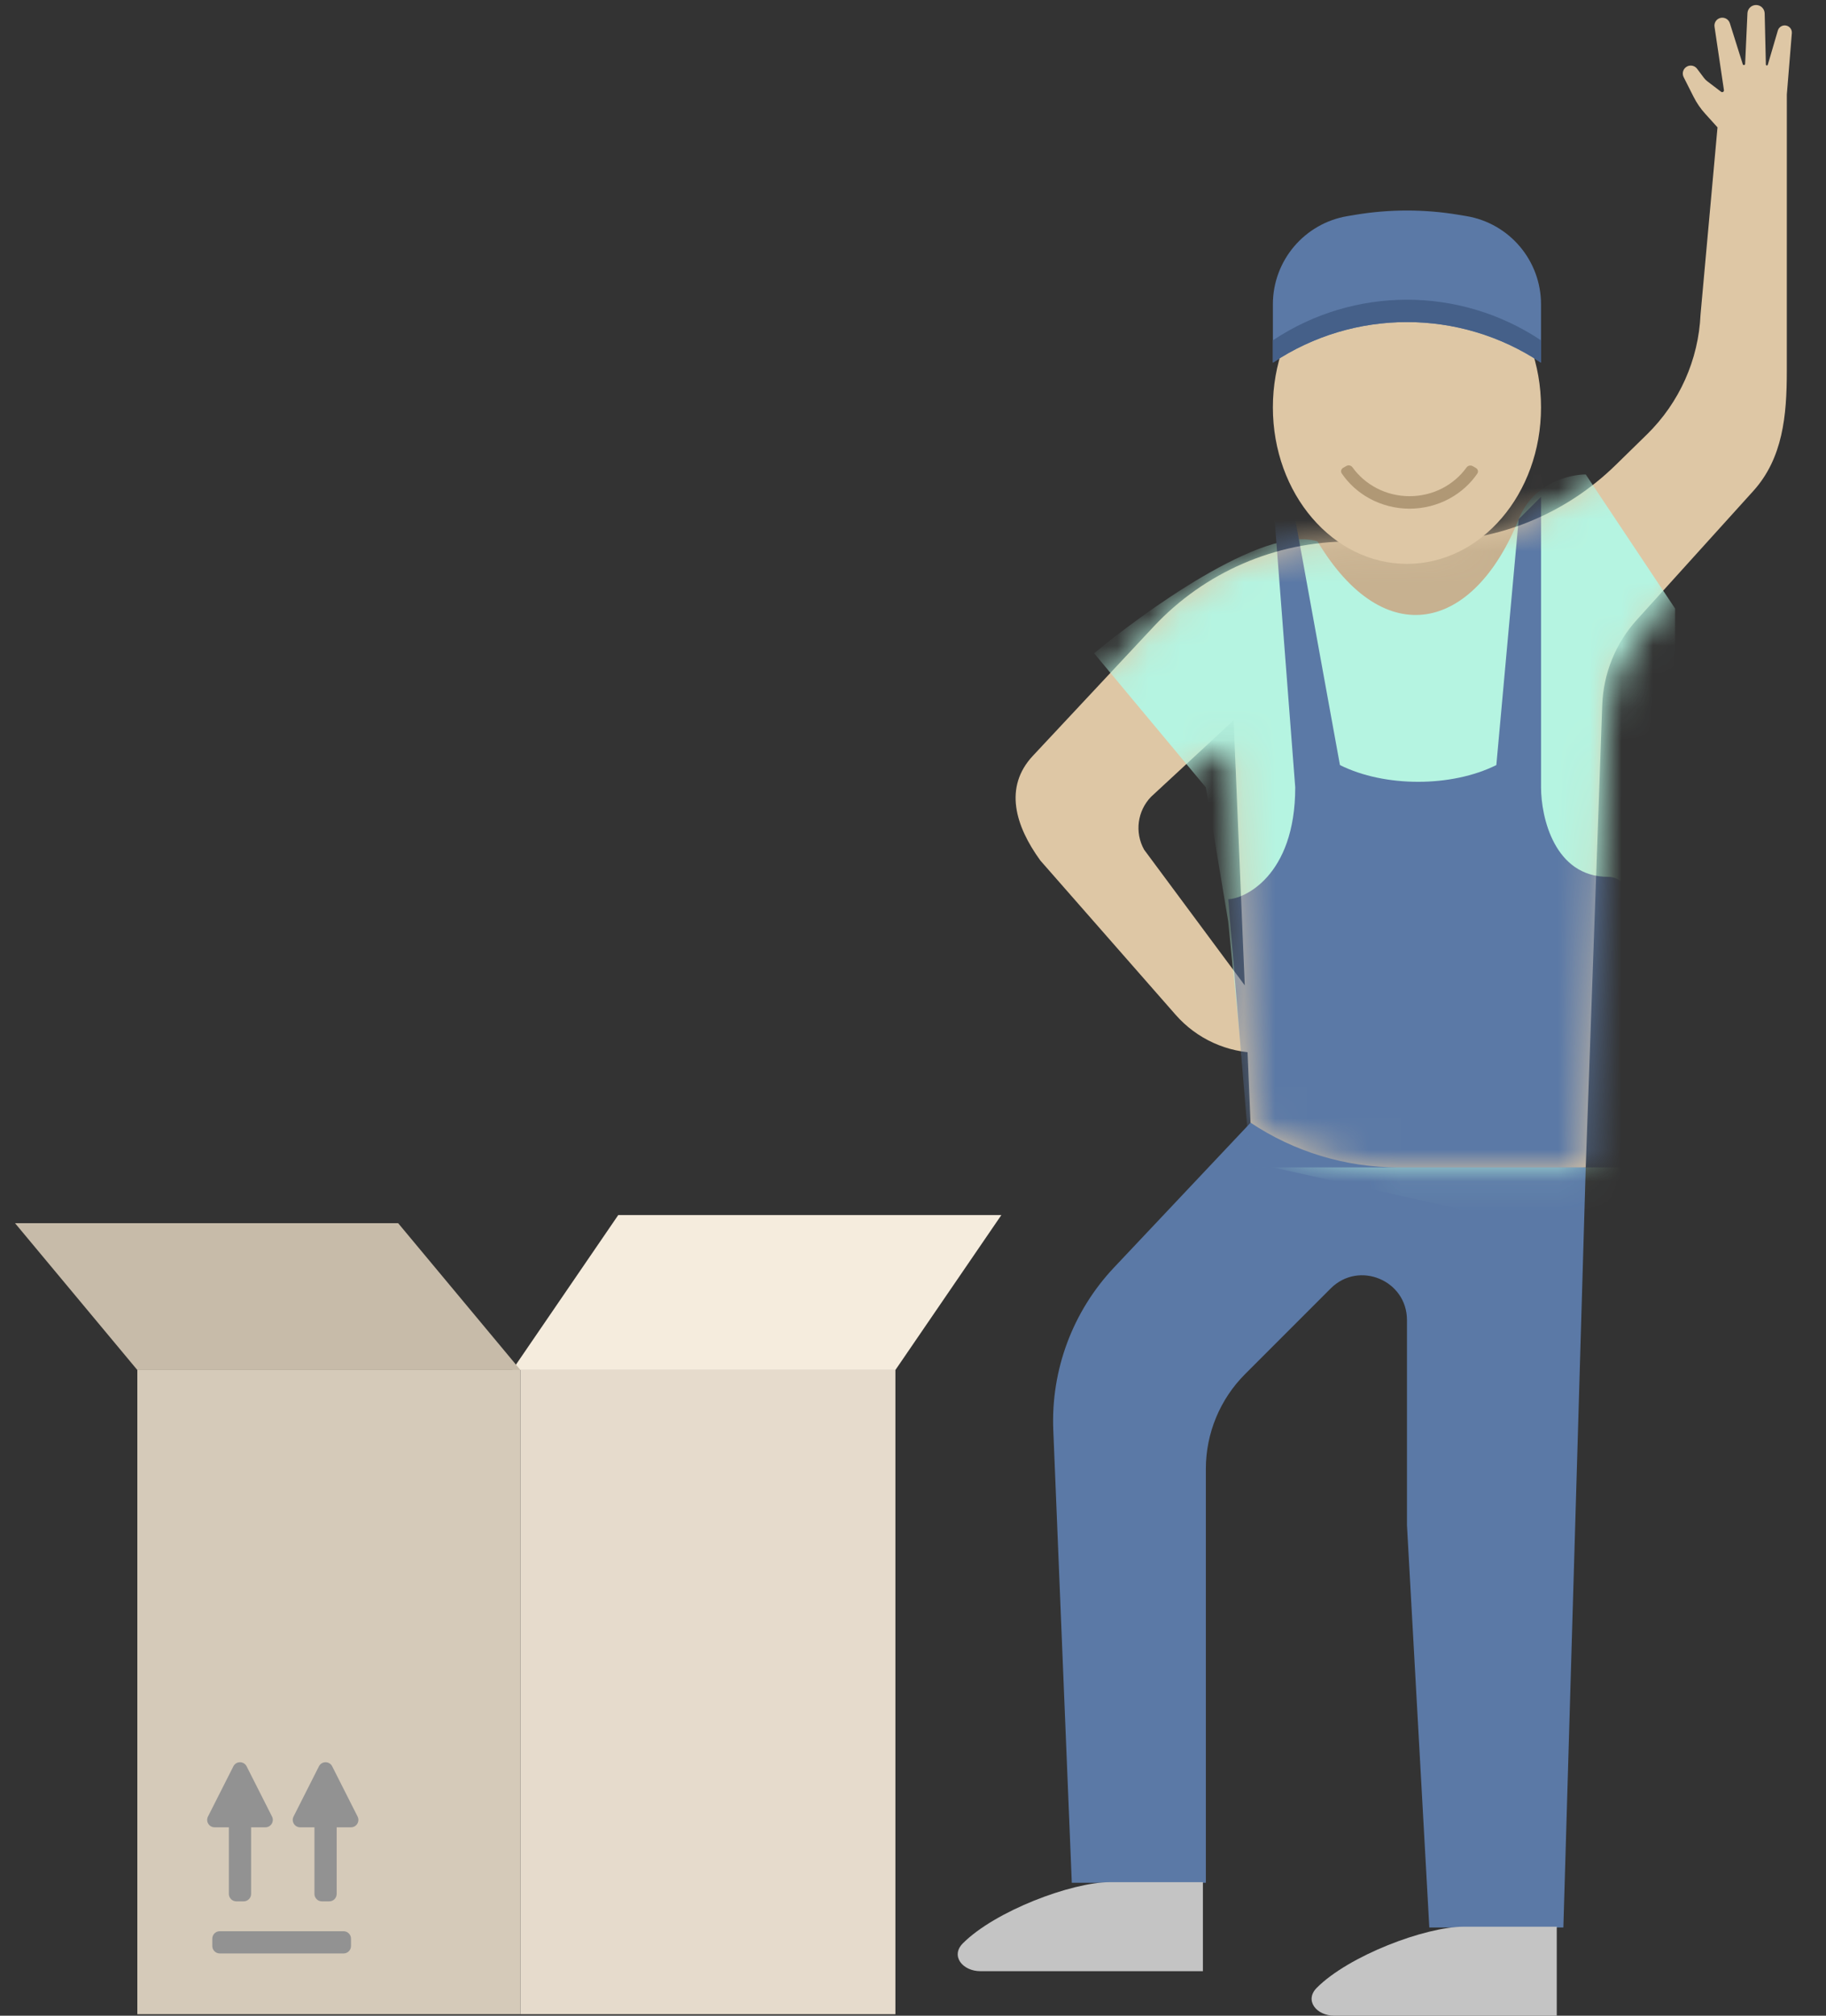 <?xml version="1.0" encoding="UTF-8"?> <svg xmlns="http://www.w3.org/2000/svg" width="58" height="64" viewBox="0 0 58 64" fill="none"><rect x="0" y="0" width="58" height="64" fill="#333333" stroke="none"/> <path d="M38.302 46.637C38.302 45.508 38.751 44.425 39.55 43.626L42.267 40.909C43.161 40.015 44.69 40.648 44.69 41.913V48.422L45.4 61.198H49.658L50.368 37.066L39.722 35.647L35.385 40.244C34.073 41.635 33.378 43.495 33.456 45.405L34.044 59.779H38.302V46.637Z" fill="#5B79A6"></path> <path d="M45.365 17.192C47.592 17.192 49.73 16.32 51.321 14.763L52.314 13.792C53.343 12.784 53.952 11.423 54.015 9.983L54.554 4.044L54.163 3.611C54.017 3.451 53.894 3.271 53.796 3.078L53.478 2.448C53.414 2.32 53.468 2.165 53.598 2.105C53.706 2.056 53.834 2.088 53.905 2.183L54.122 2.472C54.153 2.513 54.189 2.55 54.23 2.581L54.668 2.914C54.708 2.945 54.766 2.911 54.758 2.861L54.459 0.849C54.44 0.722 54.52 0.601 54.645 0.569C54.774 0.537 54.906 0.61 54.946 0.737L55.356 2.039C55.369 2.08 55.429 2.072 55.431 2.029L55.505 0.42C55.512 0.274 55.632 0.159 55.779 0.159C55.927 0.159 56.049 0.278 56.052 0.427L56.09 2.049C56.091 2.084 56.141 2.09 56.151 2.057L56.47 0.97C56.505 0.849 56.633 0.78 56.754 0.816C56.856 0.847 56.924 0.946 56.915 1.053L56.756 2.998L56.755 11.784C56.755 13.191 56.632 14.549 55.687 15.593L51.99 19.68C51.317 20.424 50.928 21.382 50.892 22.385L50.368 37.065H44.41C42.741 37.065 41.11 36.571 39.721 35.645L39.184 22.87L36.563 25.297C36.127 25.746 36.036 26.428 36.34 26.976L39.721 31.533L40.006 33.428C38.986 33.428 38.015 32.988 37.342 32.22L33.046 27.323C32.245 26.221 31.878 24.99 32.809 23.996L36.648 19.891C38.258 18.169 40.511 17.192 42.868 17.192H45.365Z" fill="#DEC7A5"></path> <mask id="mask0_222_1196" style="mask-type:alpha" maskUnits="userSpaceOnUse" x="32" y="3" width="26" height="35"> <path d="M45.365 17.193C47.592 17.193 49.73 16.321 51.322 14.764L52.314 13.793C53.344 12.785 53.952 11.424 54.016 9.984L54.316 3.17H57.155V11.784C57.155 13.192 56.632 14.55 55.688 15.594L51.923 20.377C51.373 21.076 51.056 21.929 51.016 22.817L50.368 37.066H44.41C42.742 37.066 41.11 36.572 39.722 35.646L39.173 23.581L36.564 25.298C36.127 25.747 36.037 26.429 36.341 26.977L39.184 32.098L36.883 33.517L32.585 27.608C31.784 26.506 31.878 24.991 32.809 23.997L36.648 19.892C38.259 18.17 40.511 17.193 42.869 17.193H45.365Z" fill="#DEC7A5"></path> </mask> <g mask="url(#mask0_222_1196)"> <path d="M42.561 20.032L40.431 16.483L39.722 15.064H48.949L49.658 18.612L46.109 20.032H42.561Z" fill="#C7B190"></path> <path d="M38.302 25L34.753 20.742C36.173 19.559 40.147 16.625 41.851 17.193C43.98 20.742 46.819 20.032 48.239 16.483C48.71 15.304 49.895 15.064 50.368 15.064L53.207 19.322V39.905L40.431 37.066L39.721 36.356L39.012 29.259L38.302 25Z" fill="#B5F4E1"></path> <path d="M42.561 24.291L41.141 16.483L40.431 15.774L41.141 25C41.141 27.84 39.485 28.549 39.012 28.549L39.722 37.066H51.788C52.261 33.991 52.781 27.84 51.078 27.84C49.374 27.84 48.949 25.947 48.949 25V15.774L48.239 16.483L47.529 24.291C46.109 25 43.98 25 42.561 24.291Z" fill="#5B79A6"></path> </g> <path d="M48.948 12.934C48.948 15.678 47.042 17.903 44.69 17.903C42.338 17.903 40.431 15.678 40.431 12.934C40.431 10.191 42.338 7.966 44.69 7.966C47.042 7.966 48.948 10.191 48.948 12.934Z" fill="#DEC7A5"></path> <path d="M40.431 9.662C40.431 8.274 41.435 7.089 42.804 6.861L43.056 6.819C44.138 6.639 45.242 6.639 46.324 6.819L46.576 6.861C47.945 7.089 48.948 8.274 48.948 9.662V11.515C46.37 9.796 43.01 9.796 40.431 11.515V9.662Z" fill="#5B79A6"></path> <path d="M48.948 11.515C46.37 9.796 43.01 9.796 40.431 11.515V10.806C43.01 9.086 46.37 9.086 48.948 10.806V11.515Z" fill="#456089"></path> <path d="M38.208 62.586V59.76H35.253C34.032 59.76 31.605 60.678 30.584 61.701C30.184 62.102 30.575 62.586 31.143 62.586H38.208Z" fill="#C4C4C4"></path> <path d="M49.448 64V61.174H46.494C45.273 61.174 42.845 62.091 41.825 63.114C41.424 63.516 41.816 64 42.383 64H49.448Z" fill="#C4C4C4"></path> <path d="M46.776 14.799C46.71 14.762 46.626 14.783 46.582 14.843C46.184 15.394 45.523 15.754 44.773 15.754C44.022 15.754 43.358 15.392 42.96 14.838C42.917 14.778 42.833 14.757 42.767 14.794L42.666 14.851C42.599 14.888 42.576 14.971 42.619 15.033C42.84 15.356 43.137 15.626 43.487 15.82C43.877 16.036 44.319 16.15 44.77 16.151C45.22 16.151 45.662 16.039 46.053 15.823C46.404 15.63 46.702 15.361 46.924 15.038C46.966 14.976 46.944 14.894 46.877 14.857L46.776 14.799Z" fill="#B09875"></path> <rect x="4.362" y="43.498" width="12.169" height="20.454" fill="#D5CAB9"></rect> <path d="M19.638 38.578H31.807L28.441 43.498H16.272L19.638 38.578Z" fill="#F5ECDD"></path> <path d="M0.478 38.837H12.647L16.531 43.498H4.362L0.478 38.837Z" fill="#C7BBA9"></path> <rect x="16.531" y="43.498" width="11.91" height="20.454" fill="#E6DBCC"></rect> <path fill-rule="evenodd" clip-rule="evenodd" d="M10.131 56.081C10.218 55.909 10.464 55.909 10.551 56.081L11.358 57.676C11.437 57.833 11.324 58.018 11.148 58.018H10.694L10.694 60.133C10.694 60.263 10.588 60.369 10.459 60.369H10.224C10.094 60.369 9.988 60.263 9.988 60.133L9.988 58.018H9.534C9.359 58.018 9.245 57.833 9.324 57.676L10.131 56.081Z" fill="#929292"></path> <path fill-rule="evenodd" clip-rule="evenodd" d="M11.149 61.786C11.149 61.917 11.043 62.023 10.913 62.023L6.98 62.023C6.849 62.023 6.743 61.917 6.743 61.786L6.743 61.554C6.743 61.423 6.849 61.317 6.98 61.317L10.913 61.317C11.043 61.317 11.149 61.423 11.149 61.554L11.149 61.786Z" fill="#929292"></path> <path fill-rule="evenodd" clip-rule="evenodd" d="M7.413 56.081C7.5 55.909 7.746 55.909 7.833 56.081L8.64 57.676C8.719 57.833 8.606 58.018 8.43 58.018H7.976L7.976 60.133C7.976 60.263 7.87 60.369 7.741 60.369H7.506C7.376 60.369 7.27 60.263 7.27 60.133L7.27 58.018H6.816C6.641 58.018 6.527 57.833 6.606 57.676L7.413 56.081Z" fill="#929292"></path> </svg> 